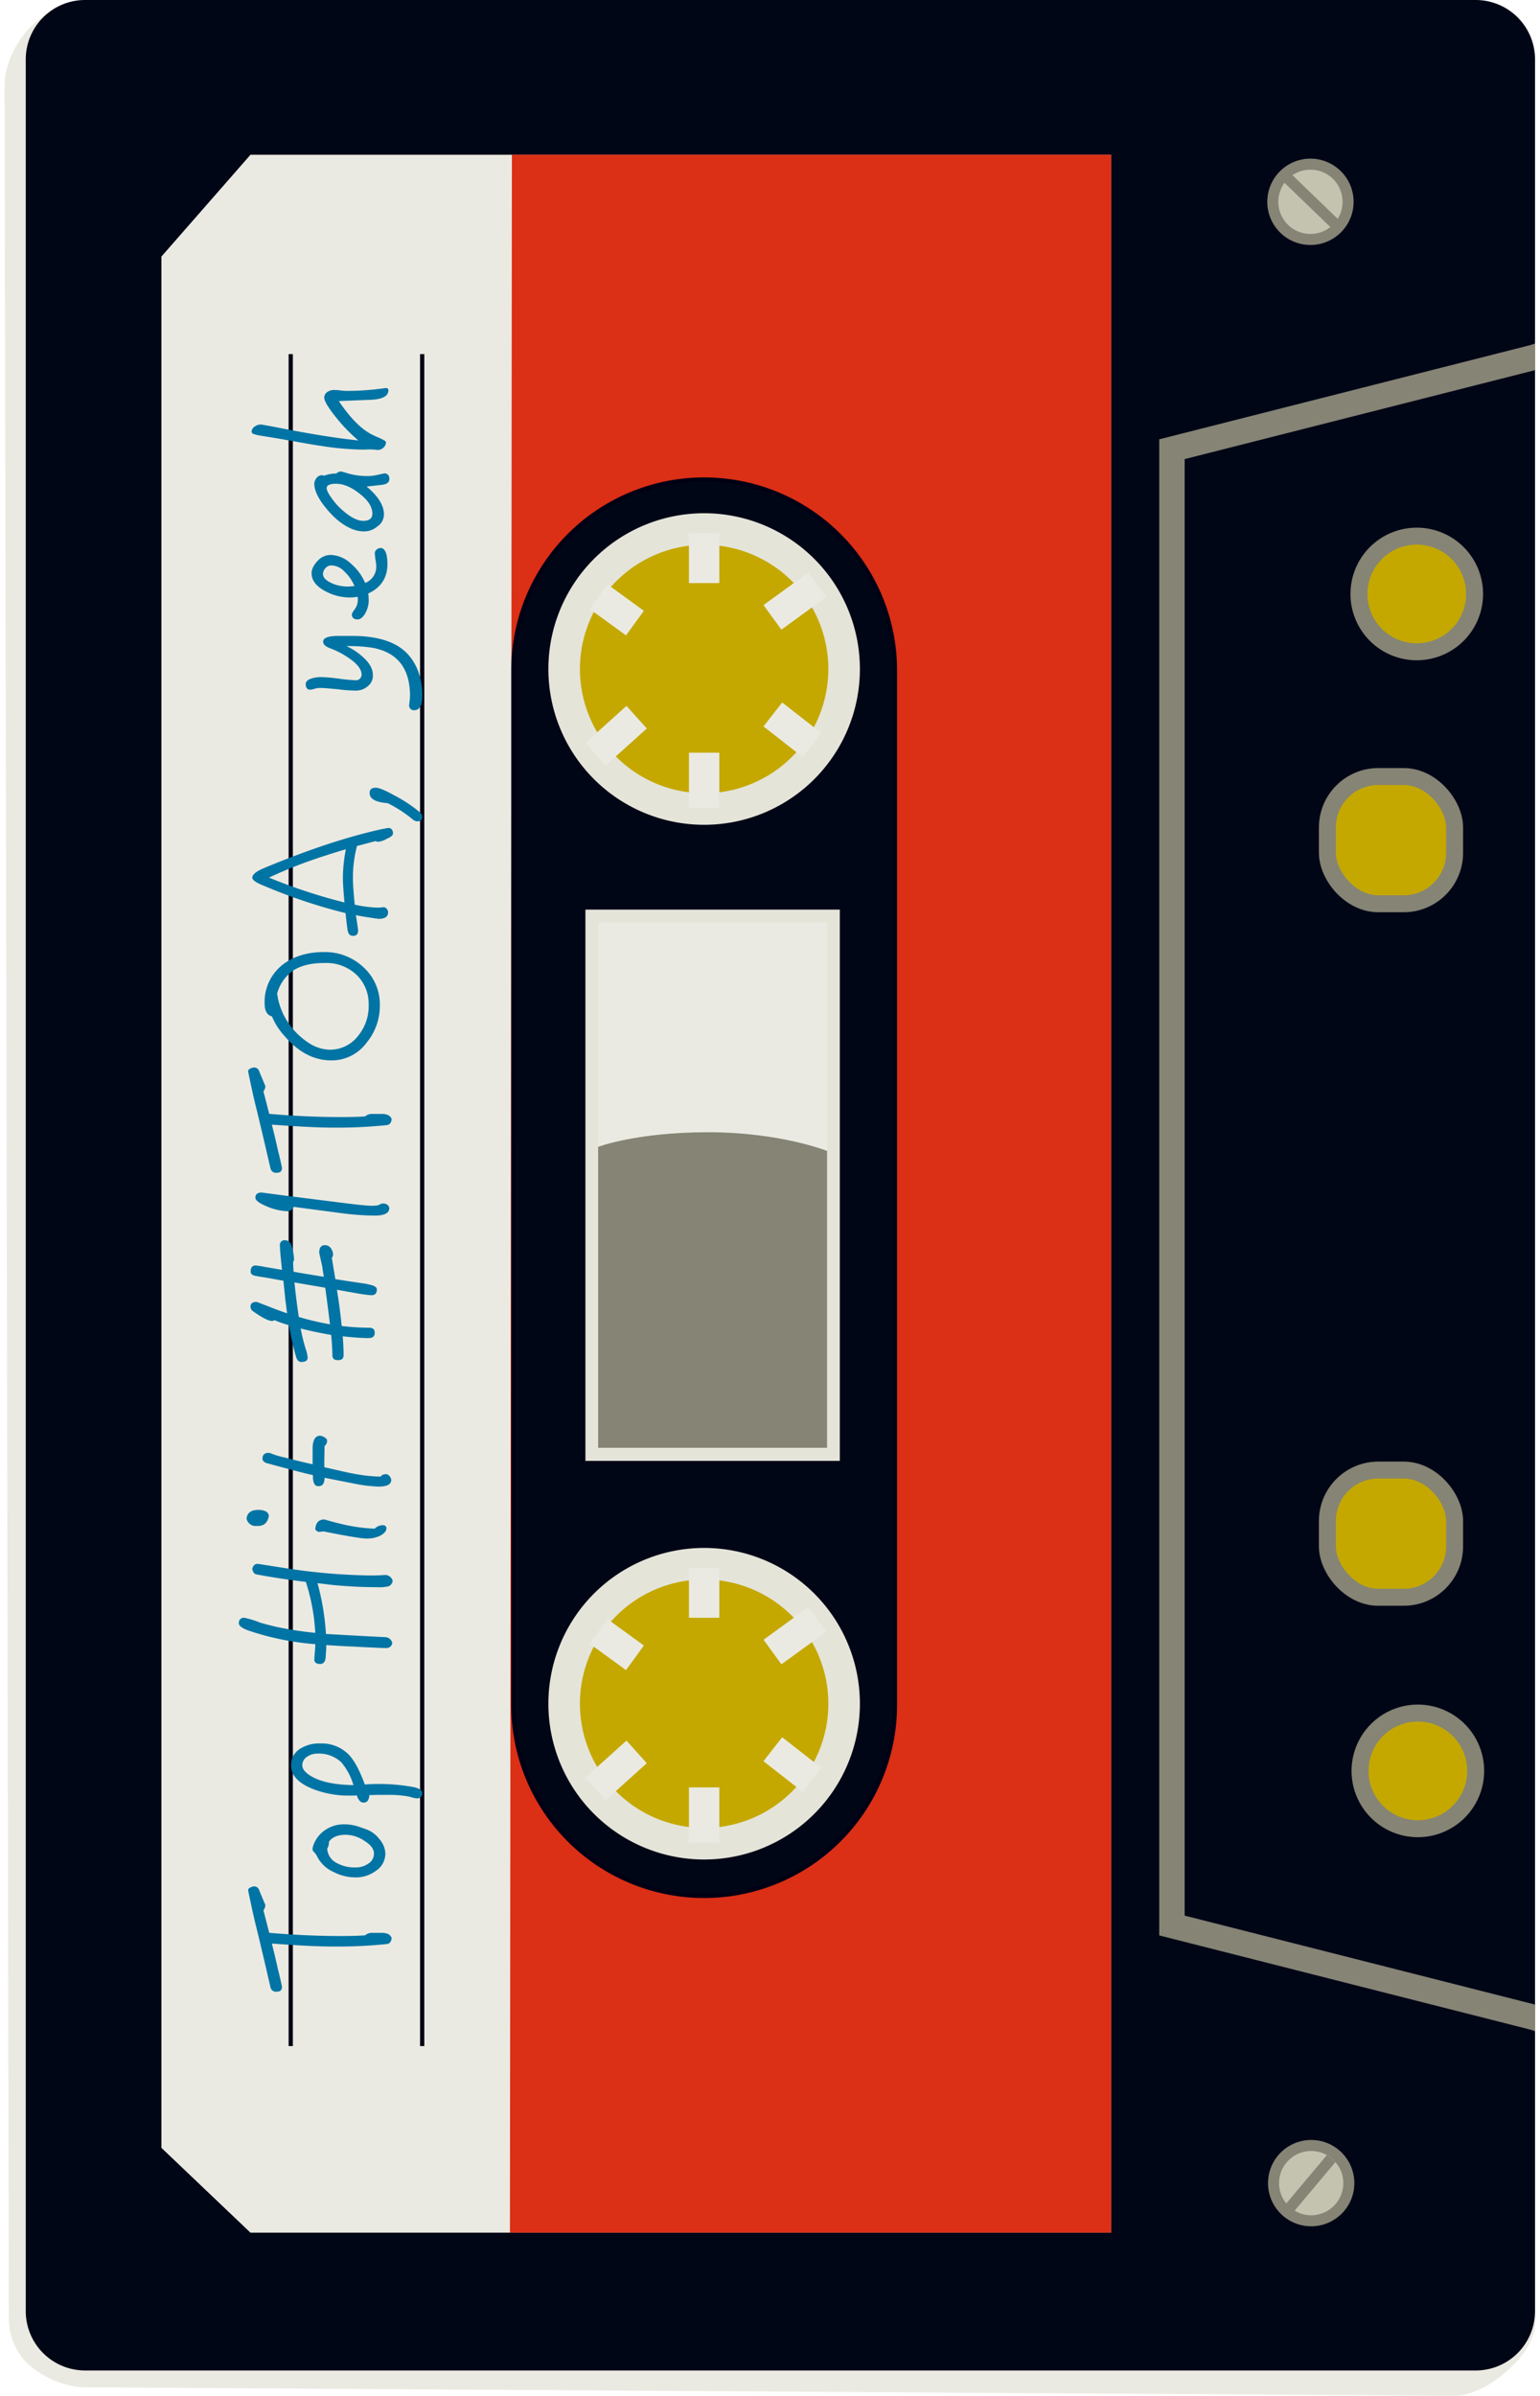 <svg xmlns="http://www.w3.org/2000/svg" viewBox="0 0 476.61 745.8" width="225" height="350"><g id="Layer_2" data-name="Layer 2"><g id="Layer_1-2" data-name="Layer 1"><path d="M1.32,722a20.17,20.17,0,0,0,5.28,13.2c4.3,4.3,12,7.92,18.48,7.92l426.36,2.64c10.21,0,25.08-13.2,25.08-22.44V632.28L469.92,26.4A18.48,18.48,0,0,0,451.44,7.92L19.8,2.64C9.59,2.64,0,16.19,0,26.4Z" style="fill:#ebeae2"/><path d="M6.6,719.4a18.48,18.48,0,0,0,18.48,18.48H458a18.48,18.48,0,0,0,18.48-18.48V18.48A18.48,18.48,0,0,0,458,0h-433A18.48,18.48,0,0,0,6.6,18.48Z" style="fill:#010616"/><polygon points="76.56 694.98 48.84 668.58 48.84 79.86 76.56 48.18 344.52 48.18 344.52 694.98 76.56 694.98" style="fill:#ebeae2"/><polygon points="157.95 48.18 344.52 48.18 344.52 694.98 157.34 694.98 157.95 48.18" style="fill:#db2f16"/><path d="M158.4,530.75a59.4,59.4,0,1,0,118.8,0V208.67a59.4,59.4,0,1,0-118.8,0Z" style="fill:#010616"/><path d="M158.4,530.75a59.4,59.4,0,1,0,118.8,0V208.67a59.4,59.4,0,1,0-118.8,0Z" style="fill:none;stroke:#000014;stroke-width:1.32px"/><path d="M261.38,530.33a43.58,43.58,0,1,0-43.58,43.58,43.58,43.58,0,0,0,43.58-43.58" style="fill:#c4a800"/><path d="M261.38,530.33a43.58,43.58,0,1,0-43.58,43.58A43.58,43.58,0,0,0,261.38,530.33Z" style="fill:none;stroke:#e5e4d9;stroke-width:9.821px"/><rect x="181.79" y="546.34" width="17.21" height="9.46" transform="translate(-319.84 268.96) rotate(-42)" style="fill:#ebeae2"/><rect x="237.41" y="504.47" width="17.28" height="9.46" transform="translate(-252.29 241.83) rotate(-36)" style="fill:#ebeae2"/><rect x="213.07" y="488.12" width="9.46" height="15.46" style="fill:#ebeae2"/><rect x="213.07" y="556.38" width="9.46" height="17.16" style="fill:#ebeae2"/><rect x="240.55" y="541.48" width="9.46" height="15.46" transform="translate(-338.52 404.41) rotate(-52)" style="fill:#ebeae2"/><rect x="185.87" y="504.94" width="9.46" height="13.99" transform="translate(-335.6 365.22) rotate(-54)" style="fill:#ebeae2"/><path d="M261.38,208.25a43.58,43.58,0,1,0-43.58,43.58,43.58,43.58,0,0,0,43.58-43.58" style="fill:#c4a800"/><path d="M261.38,208.25a43.58,43.58,0,1,0-43.58,43.58A43.58,43.58,0,0,0,261.38,208.25Z" style="fill:none;stroke:#e5e4d9;stroke-width:9.821px"/><rect x="181.79" y="224.26" width="17.21" height="9.46" transform="translate(-104.32 186.23) rotate(-42)" style="fill:#ebeae2"/><rect x="237.41" y="182.39" width="17.28" height="9.46" transform="translate(-62.99 180.34) rotate(-36)" style="fill:#ebeae2"/><rect x="213.07" y="166.04" width="9.46" height="15.46" style="fill:#ebeae2"/><rect x="213.07" y="234.3" width="9.46" height="17.16" style="fill:#ebeae2"/><rect x="240.55" y="219.4" width="9.46" height="15.46" transform="translate(-84.71 280.6) rotate(-52)" style="fill:#ebeae2"/><rect x="185.87" y="182.86" width="9.46" height="13.99" transform="translate(-75.03 232.45) rotate(-54)" style="fill:#ebeae2"/><rect x="182.82" y="285.12" width="75.24" height="167.64" style="fill:#ebeae2"/><rect x="182.82" y="285.12" width="75.24" height="167.64" style="fill:none;stroke:#e5e4d9;stroke-width:3.96px"/><path d="M184.8,450.67h71.28v-92.4s-14.52-5.83-37-5.83S184.8,357,184.8,357Z" style="fill:#858475"/><line x1="89.1" y1="636.9" x2="89.1" y2="110.22" style="fill:none;stroke:#000014;stroke-width:1.32px"/><line x1="130.02" y1="636.9" x2="130.02" y2="110.22" style="fill:none;stroke:#000014;stroke-width:1.32px"/><path d="M418.51,679.57a11.72,11.72,0,1,0-11.72,11.71,11.72,11.72,0,0,0,11.72-11.71" style="fill:#c4c3b0"/><path d="M418.51,679.57a11.72,11.72,0,1,0-11.72,11.71A11.72,11.72,0,0,0,418.51,679.57Z" style="fill:none;stroke:#858475;stroke-width:3.432px"/><line x1="398.64" y1="689.04" x2="413.06" y2="671.85" style="fill:none;stroke:#858475;stroke-width:3.432px"/><polyline points="472.56 630.96 476.52 632.28 476.52 624.36" style="fill:#858475"/><polyline points="472.56 108.24 476.52 106.92 476.52 114.84" style="fill:#858475"/><path d="M406.56,74.54a11.72,11.72,0,1,0-11.72-11.72,11.72,11.72,0,0,0,11.72,11.72" style="fill:#c4c3b0"/><path d="M406.56,74.54a11.72,11.72,0,1,0-11.72-11.72A11.72,11.72,0,0,0,406.56,74.54Z" style="fill:none;stroke:#858475;stroke-width:3.432px"/><line x1="397.4" y1="53.48" x2="414.48" y2="69.96" style="fill:none;stroke:#858475;stroke-width:3.432px"/><path d="M458,551.24a18,18,0,1,0-18,18,18,18,0,0,0,18-18" style="fill:#c4a800"/><path d="M458,551.24a18,18,0,1,0-18,18A18,18,0,0,0,458,551.24Z" style="fill:none;stroke:#858475;stroke-width:5.28px"/><rect x="411.84" y="241.72" width="39.6" height="39.6" rx="15.84" style="fill:#c4a800"/><rect x="411.84" y="241.72" width="39.6" height="39.6" rx="15.84" style="fill:none;stroke:#858475;stroke-width:5.28px"/><rect x="411.84" y="457.6" width="39.6" height="39.6" rx="15.84" style="fill:#c4a800"/><rect x="411.84" y="457.6" width="39.6" height="39.6" rx="15.84" style="fill:none;stroke:#858475;stroke-width:5.28px"/><path d="M457.66,184.89a18,18,0,1,0-18,18,18,18,0,0,0,18-18" style="fill:#c4a800"/><path d="M457.66,184.89a18,18,0,1,0-18,18A18,18,0,0,0,457.66,184.89Z" style="fill:none;stroke:#858475;stroke-width:5.28px"/><polyline points="475.64 111.35 471.18 112.48 363.44 139.83 363.44 599.37 470.55 626.56 475.64 627.85" style="fill:none;stroke:#858475;stroke-width:7.92px"/><path d="M87.36,488.12a186.83,186.83,0,0,0,26.28,2.29c.81,0,1.8,0,3-.05s1.8-.11,2-.11a2.5,2.5,0,0,1,2.18,1.74,2,2,0,0,1-1.31,1.8,12.3,12.3,0,0,1-3.43.27c-4.25,0-8.89-.21-14-.7-.17,0-1.69-.22-4.64-.55a77.67,77.67,0,0,1,2.62,15.81c4.2.22,10.41.6,18.65,1a2.3,2.3,0,0,1,2,1.85,1.8,1.8,0,0,1-1.85,1.53c-.82,0-2.29-.06-4.48-.17-2.72-.11-4.47-.21-5.28-.27-3-.11-5.89-.27-8.94-.49,0,.93-.06,2-.17,3.33,0,1.74-.65,2.56-1.74,2.56s-1.8-.44-1.8-1.36.22-2.62.32-4.8a85.75,85.75,0,0,1-20.55-4.15c-2.18-.76-3.27-1.52-3.27-2.34a1.54,1.54,0,0,1,1.69-1.74A27.4,27.4,0,0,1,79.34,505c.93.33,2.62.77,5.13,1.37a109.22,109.22,0,0,0,12.26,1.9,60.45,60.45,0,0,0-2.94-15.86c-5.4-.66-10.52-1.42-15.43-2.35-.6-.1-1-.65-1.25-1.63.22-1.09.82-1.64,1.74-1.64Zm-5.07-16.24C81.91,474,80.76,475,78.85,475c-.32,0-.65,0-1,0a2.92,2.92,0,0,1-2.51-2.29c.22-1.8,1.42-2.72,3.71-2.72Q82.13,470.08,82.29,471.88Zm-3-138.37,1.91,4.58a2.85,2.85,0,0,1-.6,1.63l1.8,7c8.23.71,15.64,1,22.19,1,2.94,0,5.5-.05,7.68-.21a3.06,3.06,0,0,1,2.13-.77h3c1.74,0,2.78.55,3.11,1.64-.11,1.14-.6,1.74-1.59,1.85a149.08,149.08,0,0,1-17,.77c-3.81,0-10-.28-18.7-.93.71,2.83,1.37,5.61,2,8.45.38,1.42.76,3.11,1.15,5,0,1-.49,1.53-1.58,1.53a1.75,1.75,0,0,1-2-1.37c-1-4.3-2.45-10.68-4.52-19.13-.66-2.62-1.47-6.33-2.46-11.12.11-.55.66-.93,1.75-1.15A1.66,1.66,0,0,1,79.29,333.51Zm0,254.92L81.2,593a2.89,2.89,0,0,1-.6,1.64l1.8,7c8.23.71,15.64,1,22.19,1,2.94,0,5.5-.06,7.68-.22a3.1,3.1,0,0,1,2.13-.76h3c1.74,0,2.78.54,3.11,1.63-.11,1.15-.6,1.75-1.59,1.86a151.71,151.71,0,0,1-17,.76c-3.81,0-10-.27-18.7-.93.71,2.84,1.37,5.62,2,8.45.38,1.42.76,3.11,1.15,5,0,1-.49,1.53-1.58,1.53a1.75,1.75,0,0,1-2-1.36c-1-4.31-2.45-10.69-4.52-19.14-.66-2.62-1.47-6.32-2.46-11.12.11-.55.66-.93,1.75-1.15A1.66,1.66,0,0,1,79.29,588.43ZM89.48,388.19a16,16,0,0,1,.66,4l-.33.77c.06.6.11,1.58.16,2.89,1.09.22,4.26.76,9.44,1.58L99,395c0-.54-.27-1.58-.59-3-.28-1.25-.44-2-.44-2.12,0-1.53.6-2.29,1.8-2.29a2.26,2.26,0,0,1,1.8.92,3.66,3.66,0,0,1,.71,2.08,1.44,1.44,0,0,1-.39.92l1.09,6.65c1.31.22,4,.66,8.18,1.26a21.4,21.4,0,0,1,3.6.76c.76.33,1.15.71,1.15,1.15,0,1.25-.55,1.85-1.75,1.85a50,50,0,0,1-5.07-.71l-5.61-1q1,6.21,1.47,11.28a74.62,74.62,0,0,0,8.61.55c1.15,0,1.69.54,1.69,1.58s-.6,1.64-1.91,1.64c-1.8,0-4.47-.17-8.07-.55.22,2.35.28,4.31.28,5.83,0,1.1-.55,1.59-1.75,1.59s-1.74-.49-1.74-1.59c0-1.41-.11-3.48-.38-6.27q-4.76-.81-9.49-2a55.55,55.55,0,0,0,1.53,6.27,12.68,12.68,0,0,1,.65,2.73c0,1-.65,1.42-2,1.42-.76,0-1.31-.55-1.63-1.64a83.13,83.13,0,0,1-2.18-9.81A33,33,0,0,1,84,410.92a1.06,1.06,0,0,1-.71.28c-1,0-2.94-.93-5.72-2.89a1.83,1.83,0,0,1-1-1.58c0-1,.65-1.48,1.91-1.48,0,0,1.63.6,4.68,1.8,1.37.55,3,1.15,4.8,1.75-.22-1.8-.38-3.16-.54-4.14l-.6-6-6.11-1.09a28.72,28.72,0,0,1-2.89-.49c-.76-.22-1.2-.6-1.2-1.26,0-1.25.55-1.9,1.53-1.9a24,24,0,0,1,2.78.43l5.45.93c-.44-4-.65-6.54-.65-7.58a1.43,1.43,0,0,1,1.58-1.64C88.39,386.06,89.1,386.77,89.48,388.19Zm30-266.62c0,1.8-2,2.78-5.77,2.89l-9.65.38c3.48,5.18,6.86,8.62,10.19,10.36.87.44,1.69.82,2.51,1.15,1.31.6,2,1,2,1.31a2.22,2.22,0,0,1-.82,1.69,2.46,2.46,0,0,1-1.69.71,4.71,4.71,0,0,1-1-.11c-.55,0-.88-.06-1-.06H113c-.65.06-1.14.06-1.36.06a88.29,88.29,0,0,1-13.36-1.2c-.33,0-4.47-.71-12.37-2.13l-6.11-1a14.15,14.15,0,0,1-2.18-.49c-.44-.16-.71-.43-.71-.81a2,2,0,0,1,.93-1.53,3.47,3.47,0,0,1,2-.65c.16,0,1.58.27,4.25.76,10.91,2.18,19.57,3.54,26.06,4.2a51.3,51.3,0,0,1-6.7-6.87c-2.62-3.22-3.93-5.4-3.93-6.49a2.15,2.15,0,0,1,.93-1.69,3.55,3.55,0,0,1,2.07-.65c.38,0,1.14,0,2.29.16s2.13.11,2.73.11c1.69,0,4.19-.11,7.57-.44.88-.11,2-.22,3.49-.43C119.2,120.76,119.52,121,119.52,121.57Zm1.42,138c0,.44-.65,1-1.91,1.53a6.65,6.65,0,0,1-2.67.93,1.9,1.9,0,0,1-.82-.22c-1.3.33-3.21.87-5.77,1.52a37.46,37.46,0,0,0-1.26,10.2c0,1.91.22,4.58.55,8.07a38.26,38.26,0,0,0,7.08.93,13,13,0,0,0,2-.17,1.71,1.71,0,0,1,1.31,1.58c0,1.42-1,2.08-3,2.08-.82-.11-1.91-.28-3.33-.5-.76-.1-2-.32-3.71-.65.22,1.31.49,2.89.71,4.69,0,1.2-.49,1.74-1.58,1.74s-1.53-.65-1.74-2c-.11-.77-.33-2.46-.6-5.07A168.34,168.34,0,0,1,81,275.83c-2.56-1-3.87-1.85-3.87-2.62,0-1,1.26-2,3.66-3,13.73-5.72,25.89-9.75,36.58-12.1,1.2-.22,1.91-.38,2.12-.38C120.45,257.73,120.94,258.38,120.94,259.58ZM87.74,372.22l17.72,2.23c4.69.6,7.69.88,8.94.88a15.66,15.66,0,0,0,2-.17,2.62,2.62,0,0,1,1.58-.54,2.35,2.35,0,0,1,1.26.43,1.65,1.65,0,0,1,.54,1c0,1.58-1.52,2.34-4.58,2.34a87.05,87.05,0,0,1-11.17-.87l-14-1.85a2.24,2.24,0,0,1-1.91,1.36,17.69,17.69,0,0,1-6.38-1.47c-2.4-1-3.65-1.91-3.65-2.73,0-1.09.65-1.63,2-1.63C80.16,371.24,82.72,371.56,87.74,372.22Zm12.65,75.89v.76a2,2,0,0,1-.77,1.25c0,.55,0,1.64-.05,3.38s0,2.89,0,3.22c5.5,1.25,8.39,1.91,8.66,1.91a47.22,47.22,0,0,0,8.84,1,2,2,0,0,1,1.63-.76,1.52,1.52,0,0,1,1.15.6,2.19,2.19,0,0,1,.54,1.2c0,1.42-1.36,2.07-4,2.07a45.63,45.63,0,0,1-7.9-1L99.62,460c0,1.75-.6,2.62-1.9,2.62S96,461.46,96,459.17c-3.21-.71-8-2-14.28-3.7-.93-.28-1.42-.77-1.42-1.42,0-1.2.65-1.8,1.91-1.8a3.06,3.06,0,0,1,1.14.33,27.7,27.7,0,0,0,4,1.14c3.38.87,6.21,1.58,8.56,2.07v-2.23c0-1.31,0-2.13,0-2.56,0-2.73.82-4.09,2.35-4.09A3.19,3.19,0,0,1,100.39,448.11Zm11.45-146.93a15.59,15.59,0,0,1,5,11.78,18,18,0,0,1-4.09,11.56,13.49,13.49,0,0,1-11,5.56c-5.46,0-10.31-2.57-14.67-7.69a20.6,20.6,0,0,1-3.82-6c-1.52-.38-2.29-1.74-2.29-4a14.71,14.71,0,0,1,5.35-11.89c3.38-2.72,7.74-4.14,13-4.14A17.37,17.37,0,0,1,111.84,301.18Zm-14.51-34a135.41,135.41,0,0,0-15,6,170.26,170.26,0,0,0,23.5,7.74q-.5-5.47-.5-7.69a48.69,48.69,0,0,1,.93-8.88C103,265.31,100,266.29,97.33,267.16Zm-7.79,35.17a12.69,12.69,0,0,0-4.69,7,11.51,11.51,0,0,1,.22,1.2,21.24,21.24,0,0,0,3.21,7.75,22,22,0,0,0,6,6.05,12.62,12.62,0,0,0,6.71,2.4,11,11,0,0,0,9.16-4.42,14.49,14.49,0,0,0,3.21-9.6,12.51,12.51,0,0,0-3.81-9.32,13.56,13.56,0,0,0-9.71-3.65Q93.23,299.71,89.54,302.33Zm17.94,244.18c1.63,1.85,3.16,4.8,4.68,8.94,1.42-.11,2.73-.16,3.93-.16a59.47,59.47,0,0,1,11.39,1c1.69.38,2.57,1,2.57,1.8,0,1.14-.6,1.69-1.8,1.69a17,17,0,0,1-2.29-.55,32.61,32.61,0,0,0-6.71-.54h-3c-.71,0-1.58.05-2.67.05-.11,1.58-.71,2.35-1.74,2.35s-1.64-.71-2.18-2.24c-.33,0-.71.06-1.2.06H107.2a30.65,30.65,0,0,1-11.06-2c-4.58-1.8-6.93-4.25-6.93-7.36a5.9,5.9,0,0,1,2.84-5.24,11,11,0,0,1,6.21-1.63A11.83,11.83,0,0,1,107.48,546.51ZM91.61,409.94a83.45,83.45,0,0,0,9.7,2.29c-.38-3.21-.87-7-1.47-11.39l-9.59-1.64C90.63,402.8,91.06,406.35,91.61,409.94Zm2.56,136.9a3.16,3.16,0,0,0-1.47,2.67c0,1,.71,2,2.07,2.94,3,2.07,7.58,3.11,13.85,3.22a19.49,19.49,0,0,0-3.76-7.09,10.19,10.19,0,0,0-7.53-2.72A5.63,5.63,0,0,0,94.17,546.84Zm31.57-343c2.83,3.27,4.31,7.52,4.31,12.7,0,3-.82,4.53-2.46,4.53a1.46,1.46,0,0,1-1.63-1.53c.16-1.42.27-2.4.27-2.94,0-8.62-4-13.63-11.89-15a50.9,50.9,0,0,0-7.9-.49,20.14,20.14,0,0,1,5.4,3.66c1.91,1.8,2.83,3.54,2.83,5.29a4.15,4.15,0,0,1-1.58,3.54,5.63,5.63,0,0,1-4,1.36,45.41,45.41,0,0,1-5.51-.43c-2.51-.22-4.31-.39-5.51-.39a6.94,6.94,0,0,0-1.63.28,4.91,4.91,0,0,1-1.26.27c-.92,0-1.41-.55-1.41-1.75,0-.7.49-1.25,1.47-1.63a9.87,9.87,0,0,1,3.22-.55,50.22,50.22,0,0,1,5.61.49,49.69,49.69,0,0,0,5.4.5,1.57,1.57,0,0,0,1.2-.55,1.72,1.72,0,0,0,.49-1.2c0-1.31-.87-2.73-2.73-4.25a26.66,26.66,0,0,0-7-3.93c-1.47-.54-2.24-1.2-2.24-2.07q0-1.8,4.75-1.8h4.58C116.53,198,122.25,199.92,125.74,203.84ZM119.2,175.6q0,6.38-6,9.16a7.12,7.12,0,0,1,.16,1.53,8.29,8.29,0,0,1-1,4.52c-.76,1.36-1.58,2-2.45,2-1.2,0-1.8-.55-1.8-1.64a6.23,6.23,0,0,1,1-1.63,5.06,5.06,0,0,0,.87-2.78,7.25,7.25,0,0,0-.05-1,13.67,13.67,0,0,1-2.51.22,16.14,16.14,0,0,1-7.63-2c-2.78-1.48-4.2-3.33-4.2-5.57,0-1.36.76-2.72,2.18-4.14a5.53,5.53,0,0,1,3.76-1.53,9.62,9.62,0,0,1,6.33,2.73,16.34,16.34,0,0,1,4.41,6,5.39,5.39,0,0,0,3.44-5.18,11.9,11.9,0,0,0-.27-2.29c-.11-1-.17-1.58-.17-1.85a1.41,1.41,0,0,1,.6-1.09,2,2,0,0,1,1.26-.49C118.43,170.64,119.2,172.33,119.2,175.6Zm-8.51,393.15c.44.17,1.09.38,2,.71a9,9,0,0,1,4,3,7.23,7.23,0,0,1,1.86,4.37,6.42,6.42,0,0,1-3,5.56,10.28,10.28,0,0,1-6.38,2,14.77,14.77,0,0,1-6.65-1.64,10.65,10.65,0,0,1-5-4.47,6.42,6.42,0,0,0-1.52-2.13,3,3,0,0,1-.11-.76,6.59,6.59,0,0,1,.33-1.2,9.55,9.55,0,0,1,3.65-4.58,10.22,10.22,0,0,1,5.67-1.74A14.36,14.36,0,0,1,110.69,568.75Zm-5-421.77a21.46,21.46,0,0,0,7.25,1.2,11.68,11.68,0,0,0,2.72-.27c1.64-.33,2.46-.55,2.57-.55,1,0,1.58.6,1.58,1.74s-.93,1.69-2.67,1.86l-4.42.49q5.4,4.5,5.4,8.67a4.5,4.5,0,0,1-2.08,3.76,6.18,6.18,0,0,1-4.19,1.53c-2.51,0-5.13-1.09-8-3.38a29.23,29.23,0,0,1-2.51-2.4c-3.27-3.6-4.91-6.6-4.91-9.11a3.11,3.11,0,0,1,.71-1.74,2.23,2.23,0,0,1,1.64-.87,3.58,3.58,0,0,1,.76.16,9.89,9.89,0,0,1,3.71-.66,2.49,2.49,0,0,1,1.41-.65A5.58,5.58,0,0,1,105.68,147Zm-2.4,327a53.36,53.36,0,0,0,11.94,1.86,3.69,3.69,0,0,1,2.51-1.09c.76,0,1.14.38,1.14,1,0,.87-.71,1.64-2.07,2.35a9.38,9.38,0,0,1-4.2.81c-1.42,0-5.83-.71-13.36-2.23a10.3,10.3,0,0,1-1.25.16,1.47,1.47,0,0,1-1.26-.82c.11-2,1.1-3.05,2.84-3.05C100.66,473.29,101.86,473.62,103.28,474ZM99.9,176.85a2.91,2.91,0,0,0-.77,1.8c0,1.09.88,2,2.51,2.78a12,12,0,0,0,5.13,1.15,17.5,17.5,0,0,0,2.18-.16,13.35,13.35,0,0,0-3.16-4.53A5.77,5.77,0,0,0,101.7,176,2.57,2.57,0,0,0,99.9,176.85Zm.38-24.91c0,.71.6,1.85,1.74,3.38a19.72,19.72,0,0,0,3.11,3.43c2.56,2.29,4.74,3.38,6.54,3.38s2.84-.7,2.84-2.23c0-2.07-1.26-4.09-3.87-6.16s-5.07-3.16-7.47-3.16C101.26,150.58,100.28,151.07,100.28,151.94ZM101,573.28a4.28,4.28,0,0,1-.55,2.18,5.35,5.35,0,0,0,3,4.47,11.28,11.28,0,0,0,5.67,1.36,6.64,6.64,0,0,0,4.14-1.2,3.6,3.6,0,0,0,1.74-3.16c0-1.42-1-2.72-3.1-4a10.45,10.45,0,0,0-5.56-1.8C103.71,571.1,102,571.86,101,573.28Zm20.22-325.77A46.47,46.47,0,0,1,129.5,253a2.13,2.13,0,0,1,.55,1.25c0,.93-.55,1.42-1.53,1.42A2.36,2.36,0,0,1,127,255a40.22,40.22,0,0,0-7.74-5c-3.71-.28-5.61-1.31-5.61-3.17,0-1.09.65-1.63,1.9-1.63C116.63,245.22,118.49,246,121.21,247.51Z" style="fill:#0074a4"/></g></g></svg>